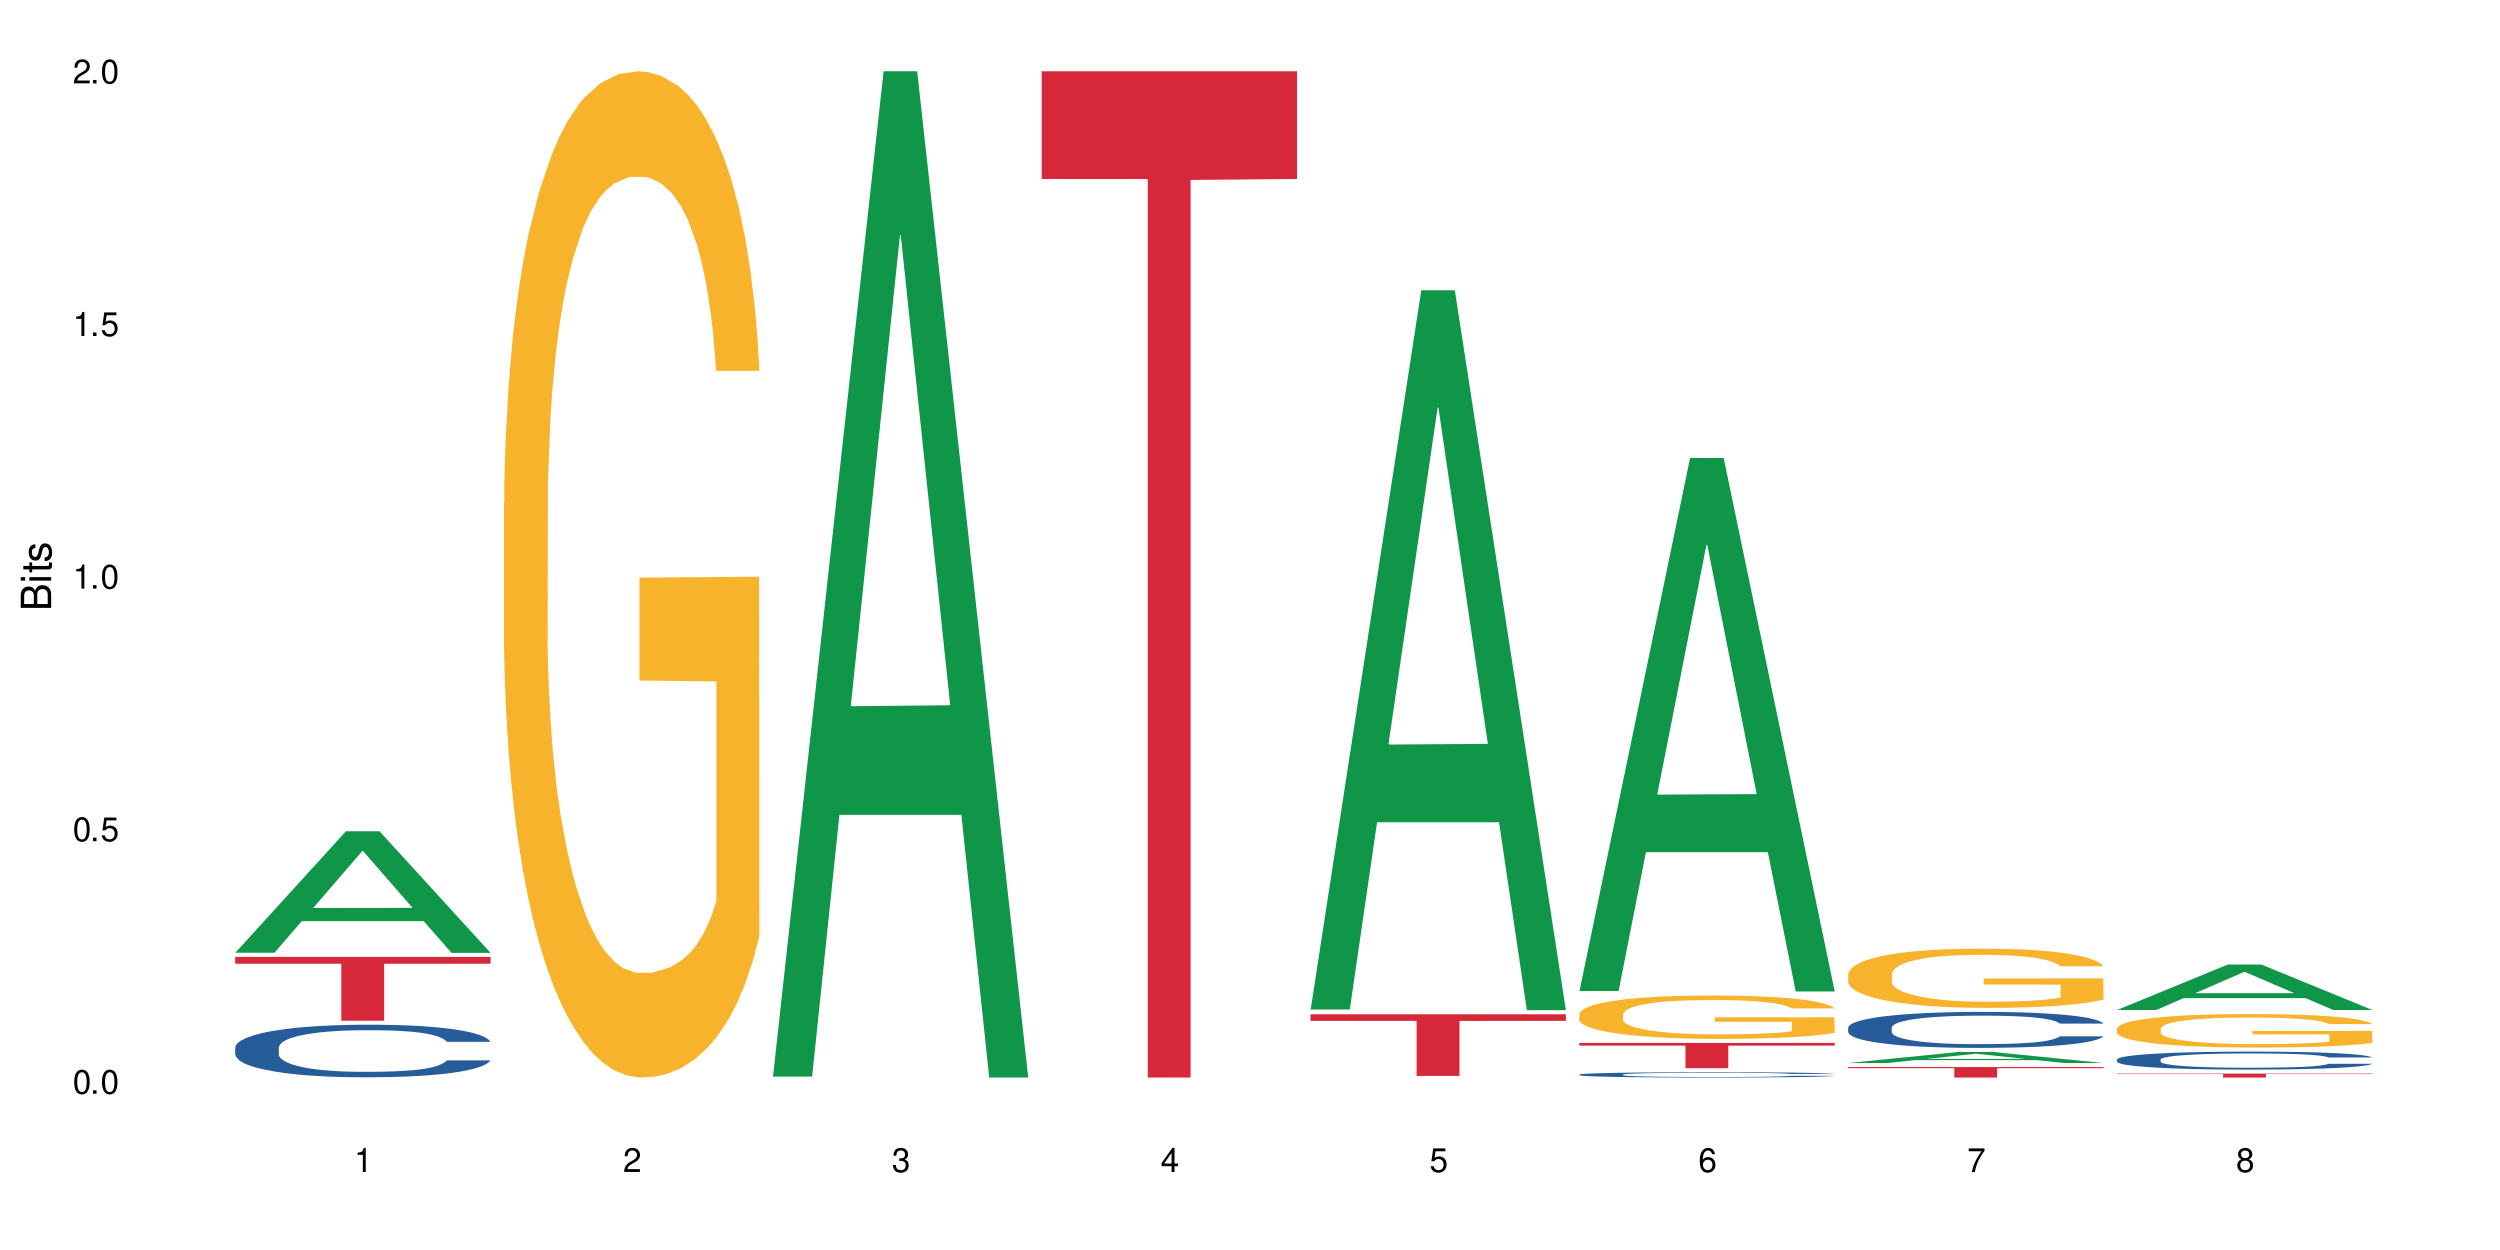 <?xml version="1.0" encoding="UTF-8"?>
<svg xmlns="http://www.w3.org/2000/svg" xmlns:xlink="http://www.w3.org/1999/xlink" width="720" height="360" viewBox="0 0 720 360">
<defs>
<g>
<g id="glyph-0-0">
</g>
<g id="glyph-0-1">
<path d="M 2.641 -6.938 C 2 -6.938 1.422 -6.656 1.078 -6.172 C 0.641 -5.562 0.406 -4.641 0.406 -3.359 C 0.406 -1.016 1.188 0.219 2.641 0.219 C 4.078 0.219 4.859 -1.016 4.859 -3.297 C 4.859 -4.641 4.656 -5.547 4.203 -6.172 C 3.844 -6.656 3.281 -6.938 2.641 -6.938 Z M 2.641 -6.188 C 3.547 -6.188 4 -5.25 4 -3.375 C 4 -1.406 3.562 -0.484 2.625 -0.484 C 1.734 -0.484 1.281 -1.438 1.281 -3.344 C 1.281 -5.25 1.734 -6.188 2.641 -6.188 Z M 2.641 -6.188 "/>
</g>
<g id="glyph-0-2">
<path d="M 1.828 -1 L 0.828 -1 L 0.828 0 L 1.828 0 Z M 1.828 -1 "/>
</g>
<g id="glyph-0-3">
<path d="M 4.562 -6.797 L 1.062 -6.797 L 0.547 -3.094 L 1.328 -3.094 C 1.719 -3.562 2.047 -3.734 2.578 -3.734 C 3.484 -3.734 4.062 -3.109 4.062 -2.094 C 4.062 -1.125 3.484 -0.531 2.578 -0.531 C 1.828 -0.531 1.375 -0.906 1.188 -1.672 L 0.328 -1.672 C 0.453 -1.109 0.547 -0.844 0.75 -0.594 C 1.125 -0.078 1.828 0.219 2.594 0.219 C 3.969 0.219 4.922 -0.781 4.922 -2.219 C 4.922 -3.562 4.031 -4.484 2.719 -4.484 C 2.25 -4.484 1.859 -4.359 1.469 -4.062 L 1.734 -5.969 L 4.562 -5.969 Z M 4.562 -6.797 "/>
</g>
<g id="glyph-0-4">
<path d="M 2.484 -4.938 L 2.484 0 L 3.328 0 L 3.328 -6.938 L 2.766 -6.938 C 2.469 -5.875 2.281 -5.734 0.984 -5.562 L 0.984 -4.938 Z M 2.484 -4.938 "/>
</g>
<g id="glyph-0-5">
<path d="M 4.859 -0.828 L 1.281 -0.828 C 1.359 -1.406 1.672 -1.781 2.5 -2.281 L 3.469 -2.828 C 4.406 -3.344 4.906 -4.062 4.906 -4.906 C 4.906 -5.484 4.672 -6.031 4.266 -6.406 C 3.859 -6.766 3.375 -6.938 2.719 -6.938 C 1.859 -6.938 1.219 -6.625 0.844 -6.031 C 0.609 -5.672 0.5 -5.234 0.484 -4.531 L 1.328 -4.531 C 1.359 -5.016 1.406 -5.281 1.531 -5.516 C 1.75 -5.938 2.188 -6.203 2.703 -6.203 C 3.469 -6.203 4.031 -5.641 4.031 -4.891 C 4.031 -4.344 3.719 -3.859 3.125 -3.516 L 2.234 -3 C 0.812 -2.172 0.406 -1.531 0.328 -0.016 L 4.859 -0.016 Z M 4.859 -0.828 "/>
</g>
<g id="glyph-0-6">
<path d="M 2.125 -3.188 L 2.578 -3.188 C 3.5 -3.188 3.984 -2.766 3.984 -1.922 C 3.984 -1.062 3.469 -0.531 2.594 -0.531 C 1.656 -0.531 1.203 -1 1.156 -2.016 L 0.312 -2.016 C 0.344 -1.453 0.438 -1.094 0.609 -0.781 C 0.953 -0.109 1.625 0.219 2.547 0.219 C 3.953 0.219 4.859 -0.625 4.859 -1.938 C 4.859 -2.828 4.516 -3.297 3.703 -3.594 C 4.344 -3.844 4.656 -4.328 4.656 -5.031 C 4.656 -6.219 3.875 -6.938 2.578 -6.938 C 1.203 -6.938 0.484 -6.172 0.453 -4.703 L 1.297 -4.703 C 1.312 -5.125 1.344 -5.359 1.453 -5.578 C 1.641 -5.969 2.062 -6.203 2.594 -6.203 C 3.344 -6.203 3.797 -5.75 3.797 -5 C 3.797 -4.516 3.609 -4.219 3.25 -4.047 C 3.016 -3.953 2.703 -3.922 2.125 -3.906 Z M 2.125 -3.188 "/>
</g>
<g id="glyph-0-7">
<path d="M 3.141 -1.672 L 3.141 0 L 3.984 0 L 3.984 -1.672 L 4.984 -1.672 L 4.984 -2.438 L 3.984 -2.438 L 3.984 -6.938 L 3.359 -6.938 L 0.266 -2.578 L 0.266 -1.672 Z M 3.141 -2.438 L 1 -2.438 L 3.141 -5.5 Z M 3.141 -2.438 "/>
</g>
<g id="glyph-0-8">
<path d="M 4.781 -5.125 C 4.609 -6.266 3.891 -6.938 2.844 -6.938 C 2.094 -6.938 1.422 -6.578 1.031 -5.953 C 0.594 -5.266 0.406 -4.422 0.406 -3.172 C 0.406 -2 0.578 -1.25 0.984 -0.641 C 1.359 -0.078 1.953 0.219 2.703 0.219 C 3.984 0.219 4.922 -0.75 4.922 -2.094 C 4.922 -3.375 4.062 -4.281 2.844 -4.281 C 2.172 -4.281 1.641 -4.031 1.281 -3.516 C 1.281 -5.234 1.828 -6.188 2.797 -6.188 C 3.391 -6.188 3.797 -5.797 3.938 -5.125 Z M 2.734 -3.531 C 3.547 -3.531 4.062 -2.953 4.062 -2.031 C 4.062 -1.156 3.484 -0.531 2.703 -0.531 C 1.922 -0.531 1.328 -1.188 1.328 -2.078 C 1.328 -2.938 1.906 -3.531 2.734 -3.531 Z M 2.734 -3.531 "/>
</g>
<g id="glyph-0-9">
<path d="M 4.984 -6.797 L 0.438 -6.797 L 0.438 -5.969 L 4.109 -5.969 C 2.5 -3.656 1.828 -2.234 1.328 0 L 2.219 0 C 2.594 -2.172 3.453 -4.047 4.984 -6.094 Z M 4.984 -6.797 "/>
</g>
<g id="glyph-0-10">
<path d="M 3.75 -3.656 C 4.469 -4.094 4.688 -4.438 4.688 -5.078 C 4.688 -6.172 3.844 -6.938 2.641 -6.938 C 1.438 -6.938 0.594 -6.172 0.594 -5.094 C 0.594 -4.438 0.812 -4.094 1.516 -3.656 C 0.734 -3.266 0.359 -2.703 0.359 -1.922 C 0.359 -0.656 1.281 0.219 2.641 0.219 C 3.984 0.219 4.922 -0.656 4.922 -1.922 C 4.922 -2.703 4.531 -3.266 3.75 -3.656 Z M 2.641 -6.188 C 3.359 -6.188 3.812 -5.75 3.812 -5.062 C 3.812 -4.406 3.344 -3.984 2.641 -3.984 C 1.922 -3.984 1.453 -4.406 1.453 -5.078 C 1.453 -5.75 1.922 -6.188 2.641 -6.188 Z M 2.641 -3.266 C 3.484 -3.266 4.062 -2.719 4.062 -1.906 C 4.062 -1.078 3.484 -0.531 2.625 -0.531 C 1.797 -0.531 1.219 -1.094 1.219 -1.906 C 1.219 -2.719 1.781 -3.266 2.641 -3.266 Z M 2.641 -3.266 "/>
</g>
<g id="glyph-1-0">
</g>
<g id="glyph-1-1">
<path d="M 0 -0.953 L 0 -4.891 C 0 -5.719 -0.234 -6.344 -0.734 -6.797 C -1.188 -7.234 -1.812 -7.469 -2.5 -7.469 C -3.547 -7.469 -4.188 -7 -4.625 -5.875 C -4.984 -6.688 -5.625 -7.094 -6.531 -7.094 C -7.172 -7.094 -7.734 -6.859 -8.141 -6.391 C -8.562 -5.922 -8.75 -5.344 -8.75 -4.5 L -8.75 -0.953 Z M -4.984 -2.062 L -7.766 -2.062 L -7.766 -4.219 C -7.766 -4.844 -7.688 -5.203 -7.453 -5.5 C -7.219 -5.812 -6.859 -5.969 -6.375 -5.969 C -5.891 -5.969 -5.531 -5.812 -5.297 -5.5 C -5.062 -5.203 -4.984 -4.844 -4.984 -4.219 Z M -0.984 -2.062 L -4 -2.062 L -4 -4.781 C -4 -5.766 -3.438 -6.359 -2.484 -6.359 C -1.547 -6.359 -0.984 -5.766 -0.984 -4.781 Z M -0.984 -2.062 "/>
</g>
<g id="glyph-1-2">
<path d="M -6.281 -1.797 L -6.281 -0.797 L 0 -0.797 L 0 -1.797 Z M -8.75 -1.797 L -8.75 -0.797 L -7.484 -0.797 L -7.484 -1.797 Z M -8.75 -1.797 "/>
</g>
<g id="glyph-1-3">
<path d="M -6.281 -3.047 L -6.281 -2.016 L -8.016 -2.016 L -8.016 -1.016 L -6.281 -1.016 L -6.281 -0.172 L -5.469 -0.172 L -5.469 -1.016 L -0.719 -1.016 C -0.078 -1.016 0.281 -1.453 0.281 -2.234 C 0.281 -2.5 0.25 -2.719 0.188 -3.047 L -0.641 -3.047 C -0.609 -2.906 -0.594 -2.766 -0.594 -2.562 C -0.594 -2.141 -0.719 -2.016 -1.156 -2.016 L -5.469 -2.016 L -5.469 -3.047 Z M -6.281 -3.047 "/>
</g>
<g id="glyph-1-4">
<path d="M -4.531 -5.25 C -5.766 -5.25 -6.469 -4.422 -6.469 -2.969 C -6.469 -1.516 -5.719 -0.562 -4.547 -0.562 C -3.562 -0.562 -3.094 -1.062 -2.734 -2.562 L -2.516 -3.484 C -2.344 -4.188 -2.094 -4.469 -1.641 -4.469 C -1.047 -4.469 -0.641 -3.875 -0.641 -3 C -0.641 -2.453 -0.797 -2 -1.062 -1.75 C -1.25 -1.594 -1.422 -1.531 -1.875 -1.469 L -1.875 -0.406 C -0.422 -0.453 0.281 -1.266 0.281 -2.922 C 0.281 -4.5 -0.5 -5.516 -1.719 -5.516 C -2.656 -5.516 -3.172 -4.984 -3.469 -3.734 L -3.703 -2.766 C -3.891 -1.953 -4.156 -1.609 -4.594 -1.609 C -5.188 -1.609 -5.547 -2.125 -5.547 -2.938 C -5.547 -3.75 -5.203 -4.172 -4.531 -4.203 Z M -4.531 -5.25 "/>
</g>
</g>
</defs>
<rect x="-72" y="-36" width="864" height="432" fill="rgb(100%, 100%, 100%)" fill-opacity="1"/>
<path fill-rule="nonzero" fill="rgb(6.275%, 58.824%, 28.235%)" fill-opacity="1" d="M 67.73 274.395 L 67.809 274.363 L 99.637 239.402 L 109.301 239.402 L 141.281 274.43 L 130.047 274.43 L 122.031 265.285 L 86.906 265.285 L 79.047 274.395 L 67.73 274.395 L 90.285 261.504 L 118.809 261.469 L 104.586 245.125 L 104.43 245.09 L 104.27 245.188 L 90.207 261.469 L 90.285 261.504 Z M 67.73 274.395 "/>
<path fill-rule="nonzero" fill="rgb(14.51%, 36.078%, 60%)" fill-opacity="1" d="M 67.73 301.715 L 67.82 301.699 L 67.82 301.367 L 68.09 300.844 L 68.719 300.18 L 69.344 299.723 L 70.961 298.906 L 73.203 298.117 L 75.535 297.508 L 77.238 297.148 L 78.766 296.875 L 82.262 296.363 L 84.504 296.098 L 86.926 295.863 L 89.887 295.629 L 92.039 295.488 L 96.883 295.27 L 100.469 295.172 L 103.25 295.129 L 109.262 295.129 L 112.848 295.188 L 115.449 295.254 L 118.32 295.367 L 120.742 295.488 L 124.957 295.793 L 128.727 296.184 L 130.43 296.402 L 133.121 296.832 L 135.184 297.246 L 136.617 297.605 L 138.234 298.117 L 139.668 298.738 L 140.746 299.445 L 141.281 300.039 L 128.727 300.039 L 128.098 299.488 L 127.379 299.059 L 126.035 298.492 L 124.688 298.09 L 122.805 297.688 L 121.102 297.426 L 118.77 297.164 L 116.707 296.996 L 114.555 296.875 L 112.488 296.789 L 108.543 296.707 L 103.969 296.707 L 102.266 296.734 L 98.766 296.844 L 96.883 296.941 L 94.191 297.137 L 92.309 297.316 L 90.066 297.594 L 88.539 297.828 L 86.656 298.188 L 85.312 298.504 L 83.785 298.961 L 82.891 299.309 L 82.082 299.695 L 81.363 300.152 L 80.828 300.637 L 80.469 301.148 L 80.289 301.645 L 80.289 303.789 L 80.469 304.285 L 80.918 304.867 L 82.082 305.711 L 83.785 306.441 L 85.762 307.023 L 87.645 307.438 L 88.719 307.633 L 90.156 307.855 L 92.398 308.129 L 95.629 308.406 L 97.512 308.52 L 100.383 308.629 L 103.34 308.684 L 107.289 308.684 L 110.785 308.629 L 113.117 308.559 L 115.539 308.449 L 118.859 308.215 L 120.922 307.992 L 122.715 307.73 L 124.062 307.465 L 124.957 307.246 L 126.305 306.816 L 127.379 306.348 L 128.188 305.863 L 128.727 305.391 L 141.281 305.391 L 140.746 305.945 L 139.938 306.484 L 139.129 306.887 L 137.875 307.371 L 136.441 307.797 L 134.375 308.281 L 132.672 308.602 L 130.43 308.945 L 128.367 309.211 L 126.125 309.445 L 122.805 309.723 L 120.652 309.859 L 118.32 309.984 L 115.539 310.094 L 112.043 310.191 L 108.273 310.246 L 104.777 310.262 L 101.008 310.234 L 98.227 310.176 L 94.551 310.055 L 89.977 309.805 L 86.656 309.543 L 84.055 309.277 L 81.812 309 L 79.301 308.629 L 76.074 308.02 L 74.098 307.551 L 72.754 307.164 L 71.23 306.625 L 70.152 306.141 L 68.898 305.363 L 68 304.383 L 67.73 303.621 Z M 67.73 301.715 "/>
<path fill-rule="nonzero" fill="rgb(83.922%, 15.686%, 22.353%)" fill-opacity="1" d="M 67.73 275.594 L 141.281 275.594 L 141.281 277.559 L 110.629 277.578 L 110.629 293.965 L 98.297 293.965 L 98.297 277.594 L 98.117 277.559 L 67.73 277.559 Z M 67.73 275.594 "/>
<path fill-rule="nonzero" fill="rgb(96.863%, 70.196%, 16.863%)" fill-opacity="1" d="M 145.156 144.652 L 145.242 144.387 L 145.242 139.094 L 145.602 127.184 L 146.5 110.777 L 147.664 97.277 L 148.922 86.691 L 149.73 81.133 L 151.074 73.195 L 152.242 67.371 L 155.199 55.461 L 158.969 44.348 L 161.031 39.582 L 163.363 35.082 L 166.684 30.055 L 168.207 28.203 L 172.871 23.965 L 178.164 21.32 L 183.992 20.527 L 186.684 20.789 L 190.363 21.848 L 195.387 24.762 L 198.254 27.406 L 200.496 30.055 L 202.828 33.496 L 205.699 38.789 L 208.391 45.141 L 210.543 51.492 L 212.695 59.43 L 214.492 67.902 L 216.016 77.164 L 217.359 88.281 L 218.168 97.543 L 218.707 106.805 L 206.238 106.805 L 205.52 97.543 L 204.715 90.398 L 203.367 81.664 L 202.023 75.312 L 200.676 70.281 L 198.164 63.402 L 196.012 59.168 L 193.32 55.461 L 190.723 53.078 L 187.762 51.492 L 185.969 50.961 L 181.211 50.961 L 176.906 52.816 L 174.395 54.934 L 172.602 57.051 L 170.09 61.02 L 168.566 64.195 L 167.668 66.312 L 164.977 74.516 L 163.184 81.93 L 162.195 86.957 L 160.941 94.898 L 160.043 102.043 L 159.059 112.629 L 158.52 120.57 L 157.801 138.566 L 157.711 186.207 L 157.98 196.262 L 158.52 207.113 L 159.238 216.641 L 160.312 226.699 L 161.391 234.375 L 163.273 244.695 L 164.887 251.578 L 166.145 256.078 L 168.566 263.223 L 169.551 265.605 L 171.883 270.367 L 174.305 274.074 L 177.266 277.25 L 179.508 278.836 L 183.098 280.16 L 187.672 280.16 L 193.055 278.574 L 196.461 276.457 L 198.793 274.34 L 200.32 272.484 L 202.203 269.574 L 203.547 266.926 L 204.805 264.016 L 206.328 259.516 L 206.328 196.262 L 184.172 195.996 L 184.172 166.355 L 218.617 166.09 L 218.707 269.574 L 216.824 276.719 L 214.492 283.602 L 212.25 288.895 L 209.918 293.395 L 206.598 298.422 L 203.906 301.598 L 199.781 305.305 L 196.012 307.688 L 192.066 309.273 L 188.566 310.066 L 184.441 310.332 L 180.766 309.805 L 176.816 308.215 L 173.68 306.098 L 170.809 303.453 L 167.938 300.012 L 164.352 294.453 L 162.016 289.953 L 159.594 284.395 L 157.172 277.777 L 155.02 270.633 L 153.586 265.074 L 152.152 258.723 L 150.625 250.781 L 149.191 241.785 L 148.113 233.578 L 147.129 224.316 L 146.41 215.582 L 145.691 203.672 L 145.332 194.145 L 145.156 185.941 Z M 145.156 144.652 "/>
<path fill-rule="nonzero" fill="rgb(6.275%, 58.824%, 28.235%)" fill-opacity="1" d="M 222.578 310.059 L 222.656 309.789 L 254.48 20.527 L 264.148 20.527 L 296.129 310.332 L 284.895 310.332 L 276.879 234.684 L 241.75 234.684 L 233.895 310.059 L 222.578 310.059 L 245.129 203.391 L 273.656 203.117 L 259.434 67.875 L 259.273 67.602 L 259.117 68.418 L 245.051 203.117 L 245.129 203.391 Z M 222.578 310.059 "/>
<path fill-rule="nonzero" fill="rgb(83.922%, 15.686%, 22.353%)" fill-opacity="1" d="M 300 20.527 L 373.555 20.527 L 373.555 51.547 L 342.898 51.82 L 342.898 310.332 L 330.566 310.332 L 330.566 52.094 L 330.387 51.547 L 300 51.547 Z M 300 20.527 "/>
<path fill-rule="nonzero" fill="rgb(6.275%, 58.824%, 28.235%)" fill-opacity="1" d="M 377.426 290.746 L 377.504 290.551 L 409.328 83.598 L 418.992 83.598 L 450.977 290.941 L 439.738 290.941 L 431.723 236.816 L 396.598 236.816 L 388.738 290.746 L 377.426 290.746 L 399.977 214.43 L 428.504 214.234 L 414.277 117.473 L 414.121 117.281 L 413.965 117.863 L 399.898 214.234 L 399.977 214.43 Z M 377.426 290.746 "/>
<path fill-rule="nonzero" fill="rgb(83.922%, 15.686%, 22.353%)" fill-opacity="1" d="M 377.426 292.105 L 450.977 292.105 L 450.977 294.008 L 420.324 294.023 L 420.324 309.875 L 407.988 309.875 L 407.988 294.043 L 407.809 294.008 L 377.426 294.008 Z M 377.426 292.105 "/>
<path fill-rule="nonzero" fill="rgb(6.275%, 58.824%, 28.235%)" fill-opacity="1" d="M 454.848 285.402 L 454.926 285.258 L 486.75 131.887 L 496.418 131.887 L 528.398 285.547 L 517.164 285.547 L 509.148 245.438 L 474.023 245.438 L 466.164 285.402 L 454.848 285.402 L 477.402 228.844 L 505.926 228.699 L 491.703 156.992 L 491.547 156.848 L 491.387 157.281 L 477.32 228.699 L 477.402 228.844 Z M 454.848 285.402 "/>
<path fill-rule="nonzero" fill="rgb(14.51%, 36.078%, 60%)" fill-opacity="1" d="M 454.848 309.469 L 454.938 309.465 L 454.938 309.434 L 455.207 309.379 L 455.836 309.312 L 456.461 309.266 L 458.078 309.184 L 460.32 309.105 L 462.652 309.043 L 464.355 309.008 L 465.879 308.977 L 469.379 308.926 L 471.621 308.898 L 474.043 308.875 L 477.004 308.852 L 479.156 308.84 L 484 308.816 L 487.586 308.805 L 490.367 308.801 L 496.379 308.801 L 499.965 308.809 L 502.566 308.816 L 505.438 308.824 L 507.859 308.84 L 512.074 308.871 L 515.844 308.91 L 517.547 308.93 L 520.238 308.973 L 522.301 309.016 L 523.734 309.051 L 525.352 309.105 L 526.785 309.168 L 527.863 309.238 L 528.398 309.297 L 515.844 309.297 L 515.215 309.242 L 514.496 309.199 L 513.152 309.141 L 511.805 309.102 L 509.922 309.062 L 508.219 309.035 L 505.887 309.008 L 503.824 308.992 L 501.672 308.977 L 499.605 308.969 L 495.66 308.961 L 491.086 308.961 L 489.383 308.965 L 485.883 308.977 L 484 308.984 L 481.309 309.004 L 479.426 309.023 L 477.184 309.051 L 475.656 309.074 L 473.773 309.109 L 472.43 309.145 L 470.902 309.191 L 470.008 309.223 L 469.199 309.266 L 468.48 309.309 L 467.945 309.359 L 467.586 309.41 L 467.406 309.461 L 467.406 309.68 L 467.586 309.727 L 468.035 309.785 L 469.199 309.871 L 470.902 309.945 L 472.879 310.004 L 474.762 310.047 L 475.836 310.066 L 477.273 310.09 L 479.516 310.117 L 482.742 310.145 L 484.629 310.156 L 487.496 310.168 L 490.457 310.172 L 494.406 310.172 L 497.902 310.168 L 500.234 310.16 L 502.656 310.148 L 505.977 310.125 L 508.039 310.102 L 509.832 310.078 L 511.18 310.051 L 512.074 310.027 L 513.422 309.984 L 514.496 309.938 L 515.305 309.887 L 515.844 309.84 L 528.398 309.84 L 527.863 309.895 L 527.055 309.949 L 526.246 309.992 L 524.992 310.039 L 523.555 310.082 L 521.492 310.133 L 519.789 310.164 L 517.547 310.199 L 515.484 310.227 L 513.242 310.25 L 509.922 310.277 L 507.77 310.293 L 505.438 310.305 L 502.656 310.316 L 499.16 310.324 L 495.391 310.332 L 491.895 310.332 L 488.125 310.328 L 485.344 310.324 L 481.668 310.312 L 477.094 310.285 L 473.773 310.258 L 471.172 310.234 L 468.93 310.207 L 466.418 310.168 L 463.191 310.105 L 461.215 310.059 L 459.871 310.02 L 458.348 309.965 L 457.27 309.914 L 456.016 309.836 L 455.117 309.738 L 454.848 309.66 Z M 454.848 309.469 "/>
<path fill-rule="nonzero" fill="rgb(96.863%, 70.196%, 16.863%)" fill-opacity="1" d="M 454.848 292.059 L 454.938 292.047 L 454.938 291.82 L 455.297 291.305 L 456.191 290.598 L 457.359 290.016 L 458.613 289.562 L 459.422 289.32 L 460.77 288.98 L 461.934 288.73 L 464.895 288.215 L 468.66 287.738 L 470.723 287.531 L 473.055 287.336 L 476.375 287.121 L 477.898 287.039 L 482.562 286.859 L 487.855 286.746 L 493.688 286.711 L 496.379 286.723 L 500.055 286.766 L 505.078 286.895 L 507.949 287.008 L 510.191 287.121 L 512.523 287.27 L 515.395 287.496 L 518.086 287.77 L 520.238 288.043 L 522.391 288.387 L 524.184 288.75 L 525.711 289.152 L 527.055 289.629 L 527.863 290.027 L 528.398 290.426 L 515.934 290.426 L 515.215 290.027 L 514.406 289.719 L 513.062 289.344 L 511.715 289.07 L 510.371 288.855 L 507.859 288.559 L 505.707 288.375 L 503.016 288.215 L 500.414 288.113 L 497.453 288.043 L 495.66 288.023 L 490.906 288.023 L 486.602 288.102 L 484.09 288.191 L 482.297 288.285 L 479.785 288.453 L 478.258 288.59 L 477.363 288.684 L 474.672 289.035 L 472.879 289.355 L 471.891 289.574 L 470.633 289.914 L 469.738 290.223 L 468.75 290.68 L 468.211 291.02 L 467.496 291.797 L 467.406 293.848 L 467.676 294.281 L 468.211 294.75 L 468.93 295.16 L 470.008 295.594 L 471.082 295.926 L 472.965 296.367 L 474.582 296.664 L 475.836 296.859 L 478.258 297.168 L 479.246 297.27 L 481.578 297.477 L 484 297.633 L 486.961 297.77 L 489.203 297.84 L 492.789 297.898 L 497.363 297.898 L 502.746 297.828 L 506.156 297.738 L 508.488 297.645 L 510.012 297.566 L 511.895 297.441 L 513.242 297.328 L 514.496 297.199 L 516.023 297.008 L 516.023 294.281 L 493.867 294.27 L 493.867 292.992 L 528.309 292.98 L 528.398 297.441 L 526.516 297.75 L 524.184 298.043 L 521.941 298.273 L 519.609 298.469 L 516.289 298.684 L 513.602 298.82 L 509.473 298.98 L 505.707 299.082 L 501.758 299.152 L 498.262 299.184 L 494.137 299.195 L 490.457 299.172 L 486.512 299.105 L 483.371 299.016 L 480.5 298.898 L 477.633 298.75 L 474.043 298.512 L 471.711 298.32 L 469.289 298.078 L 466.867 297.793 L 464.715 297.484 L 463.281 297.246 L 461.844 296.973 L 460.32 296.633 L 458.883 296.242 L 457.809 295.891 L 456.82 295.492 L 456.102 295.113 L 455.387 294.602 L 455.027 294.191 L 454.848 293.836 Z M 454.848 292.059 "/>
<path fill-rule="nonzero" fill="rgb(83.922%, 15.686%, 22.353%)" fill-opacity="1" d="M 454.848 300.359 L 528.398 300.359 L 528.398 301.141 L 497.746 301.145 L 497.746 307.637 L 485.414 307.637 L 485.414 301.152 L 485.234 301.141 L 454.848 301.141 Z M 454.848 300.359 "/>
<path fill-rule="nonzero" fill="rgb(6.275%, 58.824%, 28.235%)" fill-opacity="1" d="M 532.27 306.156 L 532.352 306.152 L 564.176 302.957 L 573.84 302.957 L 605.824 306.16 L 594.586 306.16 L 586.57 305.324 L 551.445 305.324 L 543.586 306.156 L 532.27 306.156 L 554.824 304.977 L 583.348 304.977 L 569.125 303.48 L 568.969 303.48 L 568.812 303.488 L 554.746 304.977 L 554.824 304.977 Z M 532.27 306.156 "/>
<path fill-rule="nonzero" fill="rgb(14.51%, 36.078%, 60%)" fill-opacity="1" d="M 532.27 295.941 L 532.359 295.934 L 532.359 295.707 L 532.629 295.348 L 533.258 294.891 L 533.887 294.578 L 535.5 294.02 L 537.742 293.48 L 540.074 293.062 L 541.777 292.816 L 543.305 292.629 L 546.801 292.277 L 549.043 292.098 L 551.465 291.938 L 554.426 291.777 L 556.578 291.68 L 561.422 291.531 L 565.012 291.465 L 567.793 291.434 L 573.801 291.434 L 577.391 291.473 L 579.992 291.52 L 582.859 291.598 L 585.281 291.68 L 589.5 291.891 L 593.266 292.156 L 594.969 292.305 L 597.66 292.602 L 599.723 292.883 L 601.16 293.129 L 602.773 293.48 L 604.207 293.906 L 605.285 294.391 L 605.824 294.797 L 593.266 294.797 L 592.637 294.418 L 591.922 294.125 L 590.574 293.738 L 589.23 293.461 L 587.344 293.188 L 585.641 293.008 L 583.309 292.828 L 581.246 292.715 L 579.094 292.629 L 577.031 292.57 L 573.082 292.516 L 568.508 292.516 L 566.805 292.535 L 563.305 292.609 L 561.422 292.676 L 558.73 292.809 L 556.848 292.93 L 554.605 293.121 L 553.082 293.281 L 551.199 293.527 L 549.852 293.746 L 548.328 294.059 L 547.43 294.297 L 546.621 294.559 L 545.906 294.871 L 545.367 295.203 L 545.008 295.555 L 544.828 295.895 L 544.828 297.363 L 545.008 297.703 L 545.457 298.102 L 546.621 298.68 L 548.328 299.18 L 550.301 299.578 L 552.184 299.863 L 553.262 299.996 L 554.695 300.148 L 556.938 300.336 L 560.168 300.527 L 562.051 300.602 L 564.922 300.676 L 567.883 300.715 L 571.828 300.715 L 575.324 300.676 L 577.656 300.629 L 580.078 300.555 L 583.398 300.395 L 585.461 300.242 L 587.254 300.062 L 588.602 299.883 L 589.5 299.73 L 590.844 299.438 L 591.922 299.113 L 592.727 298.785 L 593.266 298.461 L 605.824 298.461 L 605.285 298.84 L 604.477 299.211 L 603.672 299.484 L 602.414 299.816 L 600.98 300.109 L 598.918 300.441 L 597.211 300.66 L 594.969 300.895 L 592.906 301.074 L 590.664 301.234 L 587.344 301.426 L 585.191 301.52 L 582.859 301.605 L 580.078 301.68 L 576.582 301.746 L 572.816 301.785 L 569.316 301.797 L 565.551 301.777 L 562.77 301.738 L 559.09 301.652 L 554.516 301.484 L 551.199 301.301 L 548.598 301.121 L 546.355 300.934 L 543.844 300.676 L 540.613 300.262 L 538.641 299.938 L 537.293 299.672 L 535.77 299.305 L 534.691 298.973 L 533.438 298.441 L 532.539 297.77 L 532.27 297.25 Z M 532.27 295.941 "/>
<path fill-rule="nonzero" fill="rgb(96.863%, 70.196%, 16.863%)" fill-opacity="1" d="M 532.27 280.52 L 532.359 280.504 L 532.359 280.191 L 532.719 279.492 L 533.617 278.523 L 534.781 277.73 L 536.039 277.105 L 536.844 276.781 L 538.191 276.312 L 539.355 275.969 L 542.316 275.27 L 546.086 274.613 L 548.148 274.332 L 550.48 274.07 L 553.797 273.773 L 555.324 273.664 L 559.988 273.414 L 565.281 273.258 L 571.109 273.211 L 573.801 273.227 L 577.48 273.289 L 582.5 273.461 L 585.371 273.617 L 587.613 273.773 L 589.945 273.977 L 592.816 274.285 L 595.508 274.66 L 597.66 275.035 L 599.812 275.504 L 601.609 276 L 603.133 276.547 L 604.477 277.199 L 605.285 277.746 L 605.824 278.289 L 593.355 278.289 L 592.637 277.746 L 591.832 277.324 L 590.484 276.812 L 589.141 276.438 L 587.793 276.141 L 585.281 275.734 L 583.129 275.488 L 580.438 275.27 L 577.836 275.129 L 574.879 275.035 L 573.082 275.004 L 568.328 275.004 L 564.023 275.113 L 561.512 275.238 L 559.719 275.363 L 557.207 275.594 L 555.684 275.781 L 554.785 275.906 L 552.094 276.391 L 550.301 276.828 L 549.312 277.121 L 548.059 277.59 L 547.16 278.012 L 546.176 278.633 L 545.637 279.102 L 544.918 280.16 L 544.828 282.965 L 545.098 283.559 L 545.637 284.195 L 546.355 284.758 L 547.43 285.348 L 548.508 285.801 L 550.391 286.406 L 552.004 286.812 L 553.262 287.078 L 555.684 287.5 L 556.668 287.637 L 559 287.918 L 561.422 288.137 L 564.383 288.324 L 566.625 288.418 L 570.215 288.496 L 574.789 288.496 L 580.168 288.402 L 583.578 288.277 L 585.91 288.152 L 587.434 288.043 L 589.32 287.871 L 590.664 287.715 L 591.922 287.547 L 593.445 287.281 L 593.445 283.559 L 571.289 283.543 L 571.289 281.797 L 605.734 281.781 L 605.824 287.871 L 603.941 288.293 L 601.609 288.699 L 599.363 289.008 L 597.031 289.273 L 593.715 289.57 L 591.023 289.758 L 586.898 289.977 L 583.129 290.117 L 579.184 290.211 L 575.684 290.254 L 571.559 290.27 L 567.883 290.242 L 563.934 290.148 L 560.797 290.023 L 557.926 289.867 L 555.055 289.664 L 551.465 289.336 L 549.133 289.07 L 546.711 288.746 L 544.289 288.355 L 542.137 287.934 L 540.703 287.605 L 539.266 287.234 L 537.742 286.766 L 536.309 286.238 L 535.23 285.754 L 534.246 285.207 L 533.527 284.695 L 532.809 283.992 L 532.449 283.434 L 532.27 282.949 Z M 532.27 280.52 "/>
<path fill-rule="nonzero" fill="rgb(83.922%, 15.686%, 22.353%)" fill-opacity="1" d="M 532.27 307.324 L 605.824 307.324 L 605.824 307.645 L 575.168 307.648 L 575.168 310.332 L 562.836 310.332 L 562.836 307.652 L 562.656 307.645 L 532.27 307.645 Z M 532.27 307.324 "/>
<path fill-rule="nonzero" fill="rgb(6.275%, 58.824%, 28.235%)" fill-opacity="1" d="M 609.695 290.871 L 609.773 290.859 L 641.598 277.789 L 651.266 277.789 L 683.246 290.883 L 672.008 290.883 L 663.996 287.465 L 628.867 287.465 L 621.012 290.871 L 609.695 290.871 L 632.246 286.051 L 660.773 286.039 L 646.551 279.93 L 646.391 279.918 L 646.234 279.953 L 632.168 286.039 L 632.246 286.051 Z M 609.695 290.871 "/>
<path fill-rule="nonzero" fill="rgb(14.51%, 36.078%, 60%)" fill-opacity="1" d="M 609.695 305.117 L 609.785 305.113 L 609.785 305 L 610.055 304.82 L 610.68 304.594 L 611.309 304.438 L 612.922 304.16 L 615.164 303.891 L 617.5 303.68 L 619.203 303.559 L 620.727 303.465 L 624.227 303.289 L 626.469 303.199 L 628.891 303.117 L 631.852 303.039 L 634.004 302.992 L 638.848 302.914 L 642.434 302.883 L 645.215 302.867 L 651.223 302.867 L 654.812 302.887 L 657.414 302.91 L 660.285 302.949 L 662.707 302.992 L 666.922 303.094 L 670.688 303.227 L 672.395 303.301 L 675.086 303.449 L 677.148 303.59 L 678.582 303.715 L 680.195 303.891 L 681.633 304.102 L 682.707 304.344 L 683.246 304.547 L 670.688 304.547 L 670.062 304.355 L 669.344 304.211 L 667.996 304.016 L 666.652 303.879 L 664.77 303.742 L 663.066 303.652 L 660.734 303.562 L 658.668 303.508 L 656.516 303.465 L 654.453 303.434 L 650.508 303.406 L 645.934 303.406 L 644.227 303.418 L 640.73 303.453 L 638.848 303.488 L 636.156 303.555 L 634.273 303.613 L 632.027 303.711 L 630.504 303.789 L 628.621 303.914 L 627.273 304.02 L 625.75 304.176 L 624.852 304.297 L 624.047 304.43 L 623.328 304.586 L 622.789 304.75 L 622.43 304.926 L 622.254 305.094 L 622.254 305.828 L 622.43 305.996 L 622.879 306.195 L 624.047 306.484 L 625.75 306.734 L 627.723 306.934 L 629.605 307.074 L 630.684 307.141 L 632.117 307.219 L 634.363 307.312 L 637.59 307.406 L 639.473 307.445 L 642.344 307.484 L 645.305 307.5 L 649.25 307.5 L 652.75 307.484 L 655.082 307.457 L 657.504 307.422 L 660.82 307.34 L 662.887 307.266 L 664.68 307.176 L 666.023 307.086 L 666.922 307.008 L 668.266 306.863 L 669.344 306.703 L 670.152 306.535 L 670.688 306.375 L 683.246 306.375 L 682.707 306.566 L 681.902 306.75 L 681.094 306.887 L 679.84 307.051 L 678.402 307.199 L 676.34 307.363 L 674.637 307.473 L 672.395 307.59 L 670.332 307.68 L 668.086 307.762 L 664.77 307.855 L 662.617 307.902 L 660.285 307.945 L 657.504 307.984 L 654.004 308.016 L 650.238 308.035 L 646.738 308.039 L 642.973 308.031 L 640.191 308.012 L 636.516 307.969 L 631.941 307.883 L 628.621 307.793 L 626.02 307.703 L 623.777 307.609 L 621.266 307.484 L 618.035 307.273 L 616.062 307.113 L 614.719 306.98 L 613.191 306.797 L 612.117 306.633 L 610.859 306.367 L 609.965 306.031 L 609.695 305.77 Z M 609.695 305.117 "/>
<path fill-rule="nonzero" fill="rgb(96.863%, 70.196%, 16.863%)" fill-opacity="1" d="M 609.695 296.184 L 609.785 296.176 L 609.785 296 L 610.145 295.602 L 611.039 295.055 L 612.207 294.605 L 613.461 294.254 L 614.27 294.066 L 615.613 293.805 L 616.781 293.609 L 619.742 293.211 L 623.508 292.84 L 625.57 292.684 L 627.902 292.531 L 631.223 292.367 L 632.746 292.305 L 637.41 292.164 L 642.703 292.074 L 648.535 292.047 L 651.223 292.059 L 654.902 292.094 L 659.926 292.188 L 662.797 292.277 L 665.039 292.367 L 667.371 292.48 L 670.242 292.656 L 672.93 292.867 L 675.086 293.078 L 677.238 293.344 L 679.031 293.625 L 680.555 293.934 L 681.902 294.305 L 682.707 294.613 L 683.246 294.922 L 670.777 294.922 L 670.062 294.613 L 669.254 294.375 L 667.91 294.086 L 666.562 293.875 L 665.219 293.707 L 662.707 293.477 L 660.555 293.336 L 657.863 293.211 L 655.262 293.133 L 652.301 293.078 L 650.508 293.062 L 645.754 293.062 L 641.449 293.125 L 638.938 293.195 L 637.141 293.266 L 634.629 293.398 L 633.105 293.504 L 632.207 293.574 L 629.52 293.848 L 627.723 294.094 L 626.738 294.262 L 625.48 294.527 L 624.586 294.766 L 623.598 295.117 L 623.059 295.383 L 622.344 295.98 L 622.254 297.566 L 622.52 297.902 L 623.059 298.266 L 623.777 298.582 L 624.852 298.918 L 625.93 299.172 L 627.812 299.516 L 629.43 299.746 L 630.684 299.895 L 633.105 300.133 L 634.094 300.215 L 636.426 300.371 L 638.848 300.496 L 641.805 300.602 L 644.047 300.656 L 647.637 300.699 L 652.211 300.699 L 657.594 300.645 L 661 300.574 L 663.332 300.504 L 664.859 300.441 L 666.742 300.348 L 668.086 300.258 L 669.344 300.16 L 670.867 300.012 L 670.867 297.902 L 648.715 297.895 L 648.715 296.906 L 683.156 296.898 L 683.246 300.348 L 681.363 300.582 L 679.031 300.812 L 676.789 300.988 L 674.457 301.141 L 671.137 301.309 L 668.445 301.414 L 664.32 301.535 L 660.555 301.617 L 656.605 301.668 L 653.109 301.695 L 648.98 301.703 L 645.305 301.688 L 641.359 301.633 L 638.219 301.562 L 635.348 301.473 L 632.477 301.359 L 628.891 301.176 L 626.559 301.023 L 624.137 300.84 L 621.715 300.617 L 619.562 300.383 L 618.125 300.195 L 616.691 299.984 L 615.164 299.719 L 613.73 299.418 L 612.656 299.148 L 611.668 298.84 L 610.949 298.547 L 610.234 298.148 L 609.875 297.832 L 609.695 297.559 Z M 609.695 296.184 "/>
<path fill-rule="nonzero" fill="rgb(83.922%, 15.686%, 22.353%)" fill-opacity="1" d="M 609.695 309.203 L 683.246 309.203 L 683.246 309.324 L 652.594 309.324 L 652.594 310.332 L 640.258 310.332 L 640.258 309.328 L 640.082 309.324 L 609.695 309.324 Z M 609.695 309.203 "/>
<g fill="rgb(0%, 0%, 0%)" fill-opacity="1">
<use xlink:href="#glyph-0-1" x="20.965" y="314.993"/>
<use xlink:href="#glyph-0-2" x="25.965" y="314.993"/>
<use xlink:href="#glyph-0-1" x="28.965" y="314.993"/>
</g>
<g fill="rgb(0%, 0%, 0%)" fill-opacity="1">
<use xlink:href="#glyph-0-1" x="20.965" y="242.251"/>
<use xlink:href="#glyph-0-2" x="25.965" y="242.251"/>
<use xlink:href="#glyph-0-3" x="28.965" y="242.251"/>
</g>
<g fill="rgb(0%, 0%, 0%)" fill-opacity="1">
<use xlink:href="#glyph-0-4" x="20.965" y="169.509"/>
<use xlink:href="#glyph-0-2" x="25.965" y="169.509"/>
<use xlink:href="#glyph-0-1" x="28.965" y="169.509"/>
</g>
<g fill="rgb(0%, 0%, 0%)" fill-opacity="1">
<use xlink:href="#glyph-0-4" x="20.965" y="96.767"/>
<use xlink:href="#glyph-0-2" x="25.965" y="96.767"/>
<use xlink:href="#glyph-0-3" x="28.965" y="96.767"/>
</g>
<g fill="rgb(0%, 0%, 0%)" fill-opacity="1">
<use xlink:href="#glyph-0-5" x="20.965" y="24.024"/>
<use xlink:href="#glyph-0-2" x="25.965" y="24.024"/>
<use xlink:href="#glyph-0-1" x="28.965" y="24.024"/>
</g>
<g fill="rgb(0%, 0%, 0%)" fill-opacity="1">
<use xlink:href="#glyph-0-4" x="102.008" y="337.532"/>
</g>
<g fill="rgb(0%, 0%, 0%)" fill-opacity="1">
<use xlink:href="#glyph-0-5" x="179.43" y="337.532"/>
</g>
<g fill="rgb(0%, 0%, 0%)" fill-opacity="1">
<use xlink:href="#glyph-0-6" x="256.855" y="337.532"/>
</g>
<g fill="rgb(0%, 0%, 0%)" fill-opacity="1">
<use xlink:href="#glyph-0-7" x="334.277" y="337.532"/>
</g>
<g fill="rgb(0%, 0%, 0%)" fill-opacity="1">
<use xlink:href="#glyph-0-3" x="411.699" y="337.532"/>
</g>
<g fill="rgb(0%, 0%, 0%)" fill-opacity="1">
<use xlink:href="#glyph-0-8" x="489.125" y="337.532"/>
</g>
<g fill="rgb(0%, 0%, 0%)" fill-opacity="1">
<use xlink:href="#glyph-0-9" x="566.547" y="337.532"/>
</g>
<g fill="rgb(0%, 0%, 0%)" fill-opacity="1">
<use xlink:href="#glyph-0-10" x="643.969" y="337.532"/>
</g>
<g fill="rgb(0%, 0%, 0%)" fill-opacity="1">
<use xlink:href="#glyph-1-1" x="14.725" y="176.012"/>
<use xlink:href="#glyph-1-2" x="14.725" y="168.012"/>
<use xlink:href="#glyph-1-3" x="14.725" y="165.012"/>
<use xlink:href="#glyph-1-4" x="14.725" y="162.012"/>
</g>
</svg>
